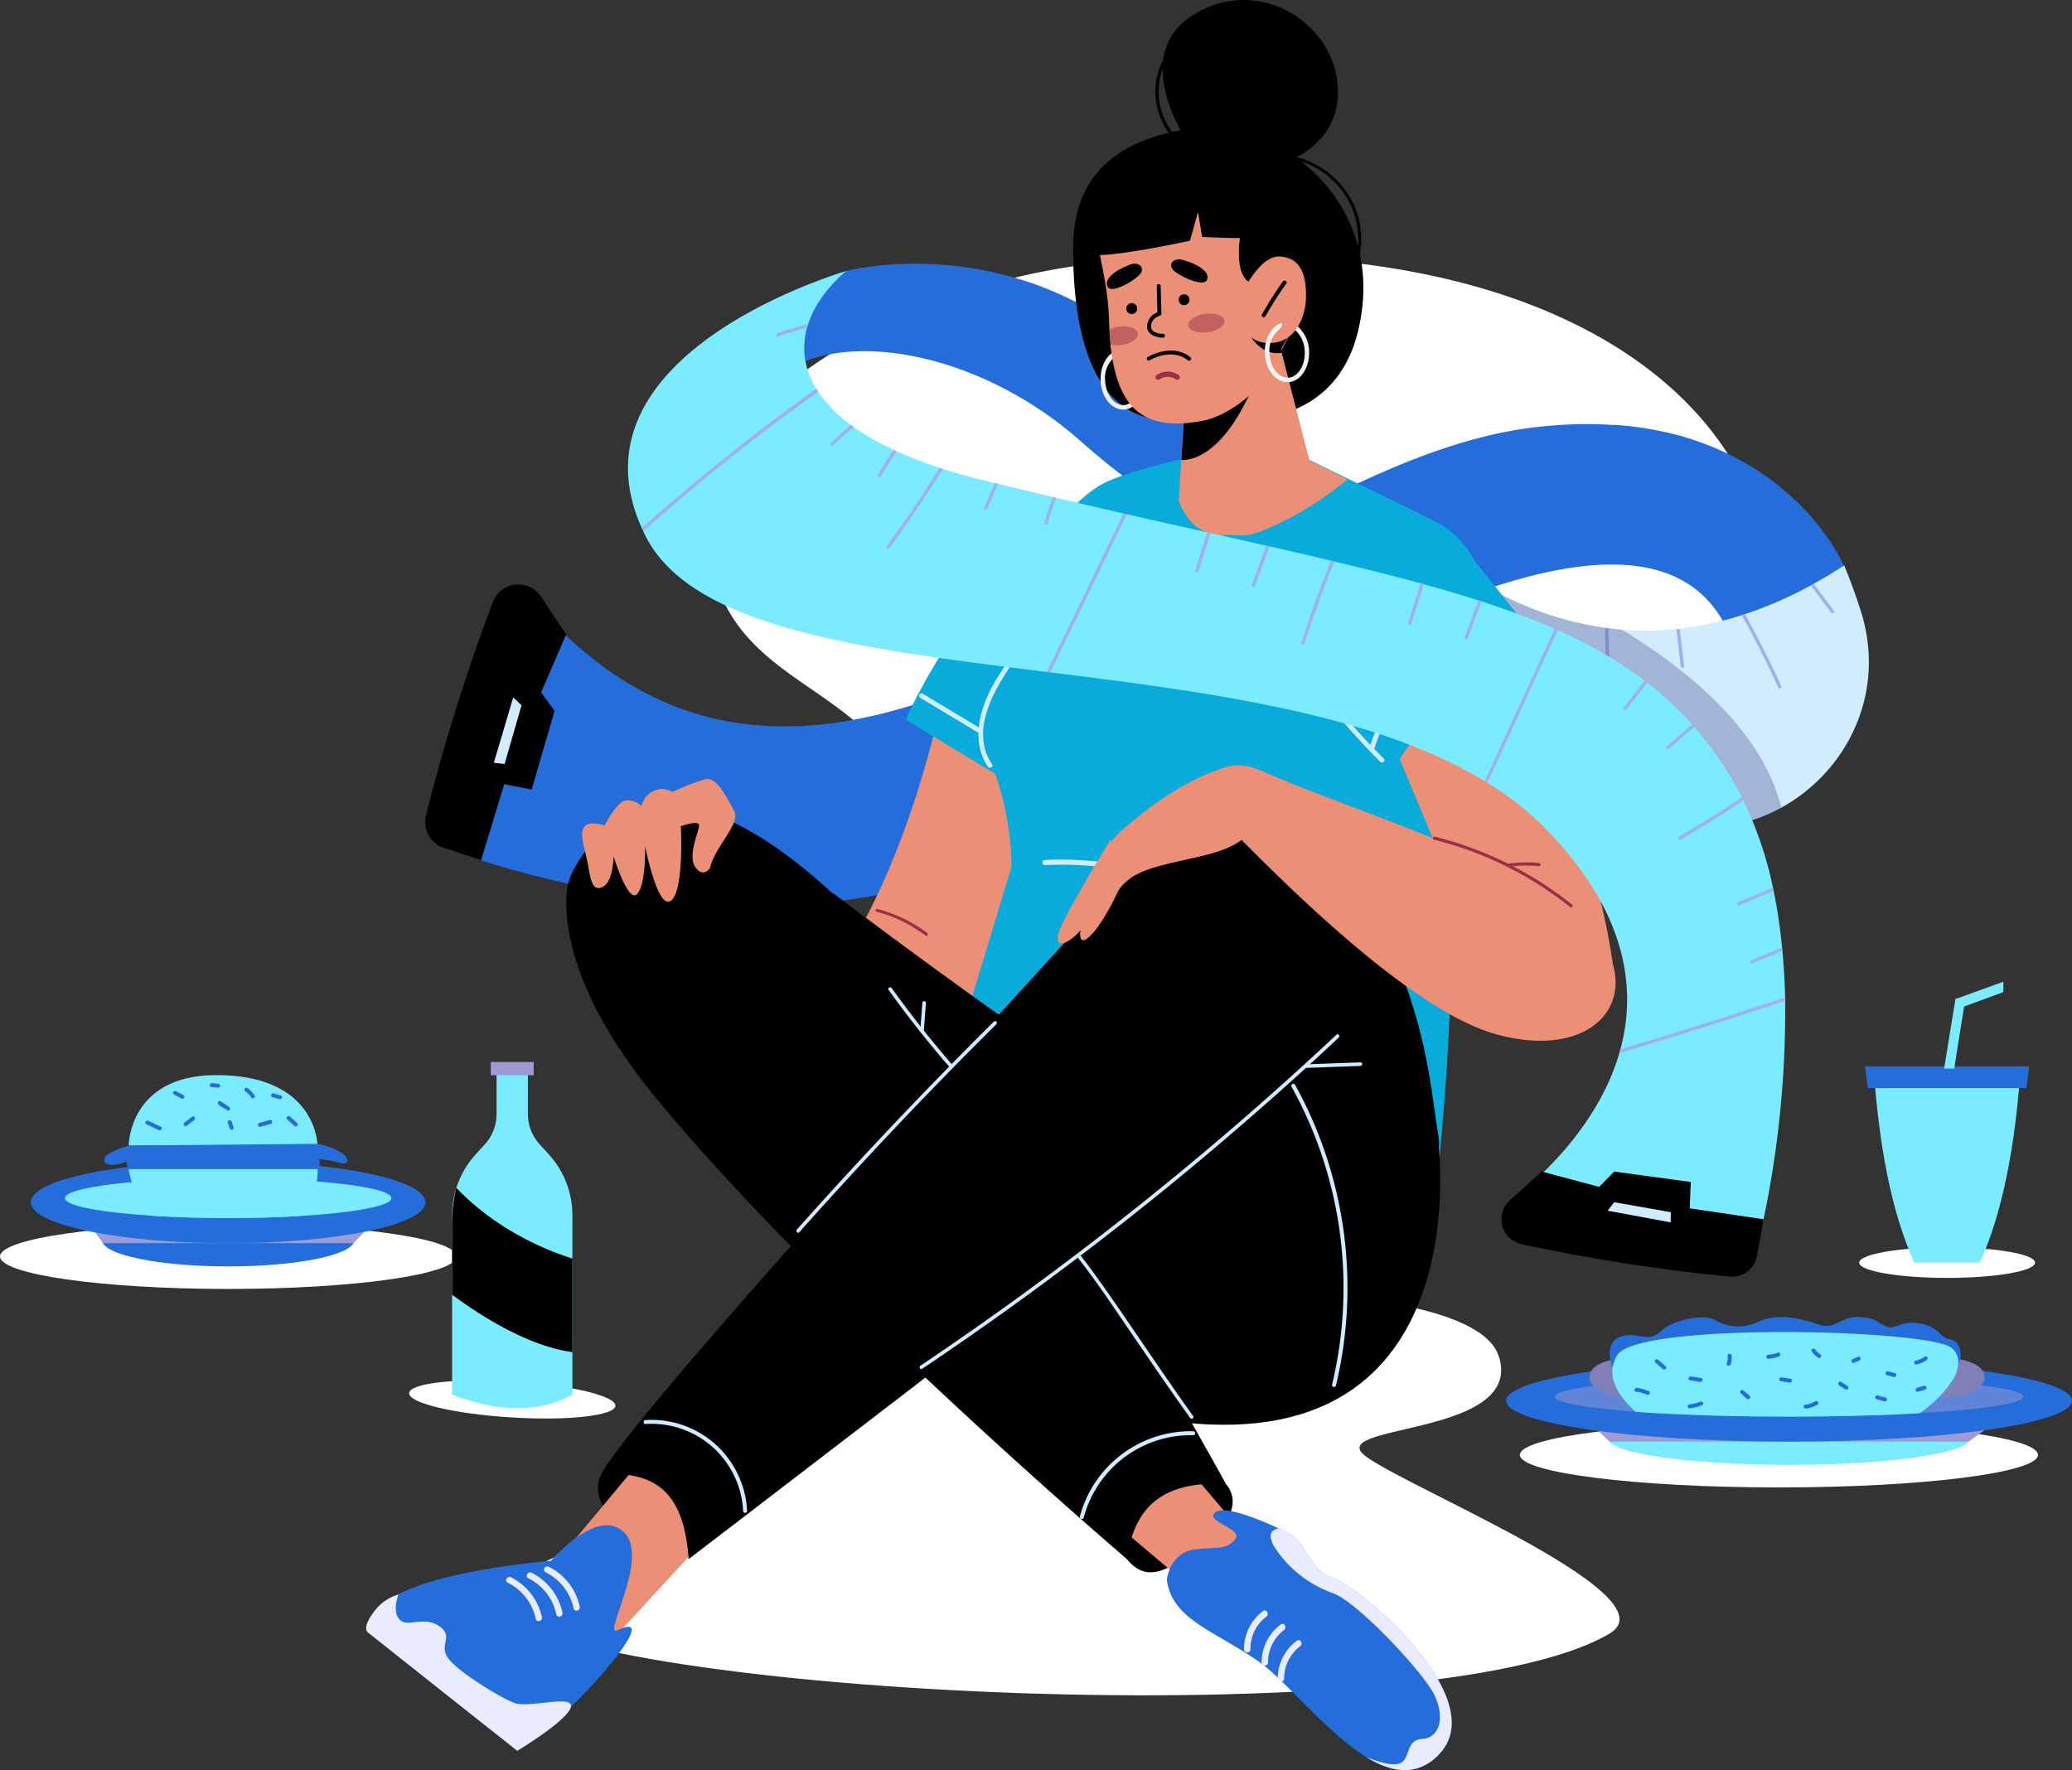 <svg xmlns="http://www.w3.org/2000/svg" xmlns:xlink="http://www.w3.org/1999/xlink" viewBox="0 0 432.87 369.87"><rect x="0" y="0" width="432.87" height="369.87" fill="#333333" stroke="none"/><defs><style>.cls-1{fill:none;}.cls-2{isolation:isolate;}.cls-3{fill:#fff;}.cls-4{fill:#246dda;}.cls-5{fill:#d1ecff;}.cls-6{fill:#a2aef2;}.cls-7{opacity:0.3;mix-blend-mode:multiply;}.cls-8{clip-path:url(#clip-path);}.cls-9{fill:#313475;}.cls-10{fill:#eb9077;}.cls-11{fill:#e9ecff;}.cls-12{fill:#9b2f4a;}.cls-13{fill:#09abda;}.cls-14{fill:#f2f2f2;}.cls-15{opacity:0.5;}.cls-16{clip-path:url(#clip-path-2);}.cls-17{clip-path:url(#clip-path-3);}.cls-18{fill:#7becff;}.cls-19{fill:#9d9bd6;}.cls-20{clip-path:url(#clip-path-4);}.cls-21{fill:#8080b7;}</style><clipPath id="clip-path"><rect class="cls-1" x="299.34" y="121.89" width="72.81" height="51.1"/></clipPath><clipPath id="clip-path-2"><rect class="cls-1" x="248.23" y="65.54" width="7.58" height="3.97"/></clipPath><clipPath id="clip-path-3"><rect class="cls-1" x="231.78" y="68.17" width="5.95" height="3.98"/></clipPath><clipPath id="clip-path-4"><rect class="cls-1" x="324.87" y="287.68" width="97.79" height="8.3"/></clipPath></defs><title>eating_disorder</title><g class="cls-2"><g id="Layer_2" data-name="Layer 2"><g id="Layer_1-2" data-name="Layer 1"><path class="cls-3" d="M232.69,54.66a137.7,137.7,0,0,0-42.85,10.77c-20.62,9-46.87,25.83-41,53.16,6.47,30.21,45.53,23.52,42.05,65s4.31,88,58.85,70.85-1-103.93,62.21-92.32C396.49,177.64,401.6,39.7,232.69,54.66"/><path class="cls-3" d="M234.22,269.62s-56.41-3.27-64.8,6.38,15,16.37,6.11,23.28c-16.27,12.66-79.63,27.51-70.16,37.48,16.27,17.14,193.56,26.71,230.89,4.58,13.24-7.85-40.7-29.77-50.72-36.88s33.14-4,27.58-21.08-78.9-13.76-78.9-13.76"/><path class="cls-4" d="M385.24,118.14c-2.43,7.25-12.69,10.86-24.13,13.92-.34-.76-.71-1.48-1.1-2.17-.11-.21-.23-.41-.35-.6-7-11.63-20.76-13.36-37.73-9.45l-.69.16a132.11,132.11,0,0,0-14.91,4.61c-14.4,5.32-30.06,13.3-45.26,21.93-17.1,9.71-33.61,20.23-47.06,28.72-46.4,29.28-116.58,3.46-116.58,3.46.93-37.54,15.14-51.76,15.14-51.76,8.2,9.14,16.66,15.39,25.34,19.33l.67.29a59.59,59.59,0,0,0,10,3.4l.7.17a60,60,0,0,0,7.49,1.25l.7.07a66.91,66.91,0,0,0,9,.25l.7,0c2.35-.11,4.7-.34,7.07-.66l.69-.1c2.24-.32,4.48-.74,6.73-1.24l.68-.15q3.19-.73,6.41-1.67h0l.66-.2a165.9,165.9,0,0,0,21.6-8.29c16.43-7.51,33-17.35,49.29-26.35h0c16.4-9,32.55-17.26,48.1-21.4l.71-.18a85.77,85.77,0,0,1,11.19-2.16c1.29-.15,2.56-.28,3.81-.38l.68-.06a85.27,85.27,0,0,1,11.92-.1l.7,0a69.76,69.76,0,0,1,12.92,2.1l.67.18A59.09,59.09,0,0,1,363,95.85c.21.1.41.22.61.33a54.28,54.28,0,0,1,9.59,6.66l.52.46a51.48,51.48,0,0,1,7.56,8.32c.15.19.28.38.41.57a35.88,35.88,0,0,1,3.51,6"/><path d="M118.28,132.55l-5.3-7.93a5.68,5.68,0,0,0-10,1.13A410.26,410.26,0,0,0,89,170.35a5.69,5.69,0,0,0,3.69,6.79l7.81,2.62,4.83-15.89,5.74,1.1,4.79-16.45-2.82-3.83Z"/><polygon class="cls-5" points="108.96 147.35 107.22 145.73 103.17 159.38 105.42 159.65 108.96 147.35"/><path class="cls-4" d="M176.67,56.63s30.86-8.24,59.21,13.52,33.72,26.73,64.76,42.13l-14,14.68S252.46,116,226,92.39s-63.72-25-68.23-5.44c0,0-7.73-22.7,18.94-30.32"/><path class="cls-5" d="M372.15,168.74A34,34,0,0,1,342,170.12a105.71,105.71,0,0,1-25.62-16c-6.77-5.58-12.4-10.52-17.06-14.92-38.49-36.29-10.72-34.67-10.72-34.67a95.48,95.48,0,0,0,20.83,17.32,68.76,68.76,0,0,0,25.86,9.33,4.21,4.21,0,0,0,.69.09c.95.13,1.91.23,2.88.31a62,62,0,0,0,11.37-.14c.23,0,.45-.06.68-.08a68.32,68.32,0,0,0,13-2.83c.22-.06.46-.14.68-.22a81.45,81.45,0,0,0,13.73-6,5.45,5.45,0,0,0,.62-.35c2.09-1.15,4.19-2.42,6.32-3.82,0,0,1.65,3.74,3.49,9.53,5.46,17.26-3,33.61-16.58,41.07"/><path class="cls-6" d="M371.5,143.63q-3.51-7.69-7.61-15.06c.22-.06.46-.14.68-.22q4.06,7.35,7.57,15c.19.41-.46.67-.64.27"/><path class="cls-6" d="M382.55,128c-1.42-1.89-2.83-3.78-4.25-5.66.21-.1.42-.22.62-.34,1.41,1.87,2.81,3.75,4.22,5.64.26.35-.32.72-.59.36"/><path class="cls-6" d="M351.83,139.21c.06.46-.64.51-.7.06-.29-2.59-.58-5.2-.88-7.79.23,0,.45-.06.68-.08.3,2.62.6,5.21.9,7.81"/><path class="cls-6" d="M336.22,139.28c0,.44-.69.44-.7,0-.06-2.68-.14-5.36-.21-8.05a4.21,4.21,0,0,0,.69.09c.08,2.66.16,5.32.22,8"/><g class="cls-7"><g class="cls-8"><path class="cls-9" d="M372.15,168.74A34,34,0,0,1,342,170.12a105.71,105.71,0,0,1-25.62-16c-6.77-5.58-12.4-10.52-17.06-14.92l10.11-17.35a67.93,67.93,0,0,0,29.43,9.73c14.16,8.63,29.31,21.23,33.27,37.12"/></g></g><path d="M125.6,308.11s-4.58,7.73,10,12.86,8.12-13.89,8.12-13.89-12.71-4.53-18.12,1"/><path d="M256.1,310.1s4.92,4.64-3.53,11.53-12.93,9.28-17.15,4.15,1.47-17.66,10-18.56,10.66,2.88,10.66,2.88"/><path class="cls-10" d="M229.7,315.57l21.87,18.49,9.61-11.93-15.74-18.56s-12.76.64-15.74,12"/><path class="cls-10" d="M147.15,321.74l-19.22,20.88-15.36-11.9L132,307.39c3.3-3.09,12.83.42,15.13,14.35"/><path class="cls-4" d="M119.21,356.8h0c-3.41,3.26-6.8,5.83-9,6.24s-5.5-.82-9.38-2.92L82.21,345.34C79.85,342.55,78.4,340,78.5,338c.1-1.72,1.94-3.36,4.74-4.86,9.81-5.26,31.84-7,31.84-7s9.66-11.34,15.25-6-4.73,22.14-1.3,20.49c7.92-3.81-1.79,8.38-9.82,16.08"/><path class="cls-11" d="M114,328.53a11,11,0,0,1,5.84,7.54c.18.84,1.46.49,1.28-.35a12.18,12.18,0,0,0-6.45-8.33c-.76-.39-1.44.76-.67,1.14"/><path class="cls-11" d="M110.39,329.78a11,11,0,0,1,5.84,7.54c.18.84,1.46.48,1.28-.35a12.2,12.2,0,0,0-6.45-8.34c-.76-.38-1.44.77-.67,1.15"/><path class="cls-11" d="M106.09,330.72a11,11,0,0,1,5.84,7.54c.18.84,1.46.49,1.28-.35a12.21,12.21,0,0,0-6.45-8.33c-.76-.39-1.44.76-.67,1.14"/><path class="cls-11" d="M108.07,365.84,76.92,341.15s-1.45-.73,1-4.08a9.65,9.65,0,0,1,5.33-3.9s-1.42,3.51.25,5.26,5-.87,8.24,1.35-.15,3.79,1.83,6.63,10.8,8.24,13.88,9.42,12.75-1.95,11.77,1h0c-1,2.91-11.14,9-11.14,9"/><path class="cls-4" d="M300.45,366.79c-4.56,4.52-9.8,3.57-15.06.33h0c-8.33-5.14-16.73-16-22.57-20.05-9.53-6.54-18-8.73-19.07-17.06,0,0,.72-5.49,5.6-6.21s6.46.3,8.62-2.06-6.73-3.82-4-5.78c2.07-1.5,9.73,1.8,13.23,3.44,1.08.51,1.76.86,1.76.86,3.88,1.63,4.47,8,9.6,9.52s33.7,25.33,21.91,37"/><path class="cls-11" d="M263.89,336.62a9.9,9.9,0,0,0-4,8,.67.67,0,0,0,1.34,0,8.51,8.51,0,0,1,3.35-6.85c.68-.51,0-1.66-.67-1.15"/><path class="cls-11" d="M267.58,339.43a9.86,9.86,0,0,0-4,8,.67.67,0,0,0,1.33,0,8.49,8.49,0,0,1,3.36-6.85c.67-.51,0-1.66-.68-1.15"/><path class="cls-11" d="M270.94,342.82a9.88,9.88,0,0,0-4,8,.67.67,0,0,0,1.33,0,8.47,8.47,0,0,1,3.36-6.84c.67-.51,0-1.67-.67-1.15"/><path class="cls-11" d="M300.45,366.79c-4.56,4.52-9.8,3.57-15.06.33.25.11,5.23,2.32,7.27,1.23s1-4.8,4.47-5,4.81-4.14,2.65-8.94-16.4-19.89-21.37-21.54a24,24,0,0,1-11.93-9.28c-2.65-4,.7-4.23.7-4.23,1.08.51,1.76.86,1.76.86,3.88,1.63,4.47,8,9.6,9.52s33.7,25.33,21.91,37"/><path d="M330.35,145.35s3.48,8.45-7.45,12.93S297.55,160,297.55,160l-1.49-13.42s21.12-14.17,34.29-1.25"/><path class="cls-10" d="M196.7,146.53s-7,35.25-23,56.87L202,218c7.72-17.09,17.27-35.55,22.75-61.66,0,0-3.43-11-28-9.79"/><path class="cls-12" d="M183.15,190.51a29.16,29.16,0,0,1,10.21,5c.34.26.67-.32.34-.57a29.53,29.53,0,0,0-10.37-5,.33.33,0,0,0-.18.64"/><path class="cls-13" d="M225.27,105c-14,10.22-27.87,27.47-36.07,45.37l27.08,16.4s15.75-43,9-61.77"/><path class="cls-5" d="M192.25,145.8l11.9,7.17a.5.5,0,0,0,.51-.86l-11.9-7.17a.5.5,0,0,0-.51.86"/><path class="cls-13" d="M297.93,267.67c-20,22.28-96.86,16.81-107.7-17l21.1-69.57a62.23,62.23,0,0,0-3.46-19.57c-7.17-21.62,11.83-20,9.61-34.14s6.87-22.37,11.76-25.64c3.2-2.14,11-4.27,18.5-6,9.15-2,18-3.45,18-3.45l15.84,7.7c6.51,3.17,13.62,6.65,18.36,9,10.88,5.37,15.58,22.79,7.59,42.56-3.48,8.62-4.5,26.73-4.42,47.46.11,27.91-5.17,68.58-5.17,68.58"/><path class="cls-5" d="M216.81,122.61c.28,7.66-5.26,13.58-8.91,19.76-3.12,5.29-5.24,12.28-1.52,17.84.36.53,1.22,0,.87-.5-4.06-6.05-.75-13.39,2.74-18.81,3.59-5.59,8.07-11.28,7.82-18.29,0-.64-1-.64-1,0"/><path class="cls-10" d="M281.57,100.09a67.1,67.1,0,0,1-18,10.87,11.94,11.94,0,0,1-15.86-15,.36.36,0,0,0,0-.09c9.15-2,18-3.45,18-3.45l15.84,7.7"/><path class="cls-5" d="M231,120a6.08,6.08,0,0,0,2.26,7.06c2.91,2.21,7,1.85,10.38,1.42A98.86,98.86,0,0,0,268,121.66a.54.54,0,0,0-.4-1,106.2,106.2,0,0,1-19.55,6c-3.28.62-6.85,1.33-10.19.92s-7.45-3.26-5.86-7.16c.26-.65-.73-1.1-1-.45"/><path class="cls-5" d="M218.36,180.77c18.26-1.1,36.43,7.22,54.54,2.27.67-.18.28-1.19-.39-1-18,4.91-36.15-3.44-54.27-2.34-.7.05-.58,1.12.12,1.08"/><path d="M248.47,87s-24.34,8.87-24.28-35.16c0-9.81,3.73-21.56,23.31-24.76s42.79,15.35,36.18,42.26C278.26,91.33,255,87.53,255,87.53Z"/><path class="cls-14" d="M233.05,74.45a5.67,5.67,0,0,0-2.18,5c.1,2.94,1.85,5.27,3.88,5.19s3.6-2.52,3.49-5.46a6.09,6.09,0,0,0-1.89-4.44c.14-.19.27-.39.39-.59l.12-.19a7,7,0,0,1,2.32,5.19c.13,3.45-1.85,6.34-4.4,6.43s-4.73-2.64-4.85-6.09c-.11-3.05,1.41-5.65,3.52-6.29,0,0,.4.52-.4,1.2"/><path class="cls-10" d="M273.81,97.24c-2.81,9.29-21.29,23.21-27.56,7.48l.53-8.58.5-7.84.1-1.53.41-6.57,13.46-9.92.11-.07L266,66.75l.83,3.27.74,2.91.2.79Z"/><path d="M263,77.77c-6.46,16.82-13.53,18.42-16.19,18.36l.59-9.36Z"/><path class="cls-10" d="M271.75,61.57A30.09,30.09,0,0,1,269.33,70c-.44.94-.94,1.92-1.53,3l-.47.86-2,3.51c-3.44,6-10.09,9.72-13.63,10.46a32.33,32.33,0,0,1-3.51.54C238.69,89.3,233.31,85,232,72c-.11-1-.18-2-.23-3.12,0-.51-.05-1-.06-1.57-.3-11.44-4-17.38-1.76-22.09h0l.49-.66a24.54,24.54,0,0,1,16.19-9.25c31.46-4.19,26.62,16.78,25.1,26.28"/><path d="M243,70.57h0c-1.16,0-3.36-.52-3.37-2.38a3.26,3.26,0,0,1,2.17-2.92l-.14-5.48a.41.41,0,0,1,.4-.43h0a.42.42,0,0,1,.42.41l.15,5.78a.43.43,0,0,1-.3.41c-.08,0-1.88.58-1.87,2.23S243,69.74,243,69.74a.42.42,0,0,1,0,.83"/><path d="M240,75.36a.41.41,0,0,1-.35-.2.42.42,0,0,1,.13-.57c.05,0,4.94-3,8.85,0a.42.42,0,1,1-.51.66c-3.45-2.69-7.86,0-7.9,0a.43.43,0,0,1-.22.06"/><path d="M248.51,62.63a1.13,1.13,0,1,1-1.13-1.13,1.13,1.13,0,0,1,1.13,1.13"/><path d="M237.58,64.47a1.14,1.14,0,1,1-1.14-1.13,1.14,1.14,0,0,1,1.14,1.13"/><g class="cls-15"><g class="cls-16"><path class="cls-12" d="M255.8,67c.14,1.07-1.44,2.15-3.53,2.42s-3.9-.36-4-1.42,1.44-2.15,3.53-2.42,3.89.36,4,1.42"/></g></g><g class="cls-15"><g class="cls-17"><path class="cls-12" d="M237.73,69.66c.13,1.07-1.39,2.14-3.41,2.42A6,6,0,0,1,232,72c-.11-1-.18-2-.23-3.12a6.39,6.39,0,0,1,2.06-.63c2-.28,3.75.37,3.89,1.43"/></g></g><path d="M267.61,72.93l.2.79a4,4,0,0,1-.69.07c-3.52.17-5.55-3-5.87-3.51l0-.07h.15l5.51-.19L269.2,70c-.46.94-1,1.92-1.59,3"/><path class="cls-12" d="M245.93,79.35a.62.62,0,0,1-.32-.09,3,3,0,0,0-3.35,0,.55.55,0,0,1-.64-.9,4.12,4.12,0,0,1,4.62,0,.55.55,0,0,1-.31,1"/><path d="M245.47,56.78c-1.67-1.23-.54-3,1.48-2.5l.3.08c3.07.85,5.73,2.52,4.85,4.23-.61,1.17-4.45-.2-6.63-1.81"/><path d="M237.9,57.59c1.54-1.38.25-3-1.71-2.34l-.3.11c-3,1.14-5.46,3.06-4.41,4.67.72,1.11,4.4-.62,6.42-2.44"/><path d="M230.66,36.2a12.26,12.26,0,0,0-5.15,13c.58,2.27,1.8,4.19,4.3,4.1,6-.2,18.8-3,18.8-3l1.66-6,.88,5.21s5,.26,7.89.22c0,0-1.51,9.44,3.35,9.56s11.55-2.12,11.55-2.12S281,44,271.45,37.65c-8.06-5.37-29-9.6-40.79-1.45"/><path d="M270.6,33.42A17.09,17.09,0,0,1,278,62.85c-.32.29.15.76.47.47a18.16,18.16,0,0,0,5.33-17.93,18.19,18.19,0,0,0-13.05-12.61c-.42-.1-.59.54-.18.64"/><path d="M249.55,32S234.94,12.45,249,3.29s31.45,2.19,30.48,17.07S257.56,38.84,249.55,32"/><path d="M247.15,29.92a13.9,13.9,0,0,1-2.32-19.08c.26-.35-.33-.69-.59-.34a14.57,14.57,0,0,0,2.43,19.89c.33.28.81-.2.48-.47"/><path class="cls-10" d="M259.36,67.91a8.22,8.22,0,0,1,.36-7.14c1.53-2.86,4.41-7.32,7.59-7.17,4.67.21,5.59,4.25,5.53,8.47s-2.3,9.93-8.14,9.59a6,6,0,0,1-5.34-3.75"/><path d="M268,58.83a79.55,79.55,0,0,0-4.34,6.83.41.41,0,0,0,.71.42,79.66,79.66,0,0,1,4.35-6.83c.31-.44-.41-.85-.72-.42"/><path class="cls-14" d="M267.39,68.73a5.66,5.66,0,0,0-2.18,5c.1,2.94,1.85,5.26,3.88,5.19s3.6-2.52,3.49-5.46a6.22,6.22,0,0,0-2-4.49,5,5,0,0,0,.39-.55l.14-.22a7.15,7.15,0,0,1,2.38,5.23c.13,3.45-1.84,6.34-4.4,6.43s-4.73-2.64-4.85-6.1c-.11-3,1.41-5.65,3.52-6.28,0,0,.4.52-.4,1.2"/><path d="M120,181.43a12.44,12.44,0,0,0-1.61,5.2c-.49,6.15.8,21,18.4,42.47,34.12,41.67,98.66,96.68,98.66,96.68,1.32-9.71,6.29-16.48,20.68-15.68,0,0-47.5-86.37-71.87-113-22.42-24.5-49.34-42-64.26-15.67"/><path class="cls-5" d="M249.33,299.06a24,24,0,0,0-23.73,17.82.41.41,0,0,0,.8.22,23.16,23.16,0,0,1,22.93-17.21.42.42,0,0,0,0-.83"/><path d="M263.05,168.23s-12.08-2.44-42.16,30.41c-30.37,33.17-91.25,100.46-95.29,109.47,12.65-1,17.4,5.22,18.27,17.66,0,0,79.64-60.83,116.4-89.87,18.37-14.51,40.44-60.91,2.78-67.67"/><path class="cls-5" d="M134.87,297.55a19.14,19.14,0,0,1,20.38,18.17c0,.53.86.54.83,0a20,20,0,0,0-21.21-19c-.53,0-.54.86,0,.83"/><path d="M178.45,253.81s11.87,39.13,71.41,43.67S300.4,237.9,300.4,237.9s-57.93-4-74-13.9S174,186.61,174,186.61Z"/><path d="M281.64,180.4c16.65,28.82,16.8,44.59,18.93,57.43,1.09,6.63-10.63,54-40.57,47.21s-30.3-50.38-30.3-50.38Z"/><path class="cls-5" d="M269.83,227.08a86.72,86.72,0,0,1,8.45,62.27.42.42,0,0,0,.8.22,87.61,87.61,0,0,0-8.53-62.91c-.26-.47-1,0-.72.42"/><path class="cls-10" d="M249.34,165.58c1.25-.06,39.76,44.06,63.24,50.54,26.27,7.24,35.93-16.28,8.47-31-19.15-10.26-43.76-17.88-57.35-24-6-2.69-10.43-.76-14.36,4.48"/><path class="cls-10" d="M232.12,175.26s-9.25,15-10.8,19.2,2.18,3.24,5.74-1.71,5.06-17.49,5.06-17.49"/><path class="cls-10" d="M255.44,160.57s-9.09,2.18-21.39,13.24c-6.28,5.65-7.7,15.58-8.33,20.55s3.75.61,7.68-7.76,23.24-5.37,28.14-13.41-6.1-12.62-6.1-12.62"/><path class="cls-10" d="M337.25,204c-1.94-17.92-9.81-40.57-19.19-64.43L289.6,151.82l13.66,32.81Z"/><path class="cls-12" d="M299.56,175.45A74.47,74.47,0,0,1,328,189.52c.33.26.8-.21.47-.47a75.17,75.17,0,0,0-28.74-14.24c-.42-.1-.6.54-.18.64"/><path class="cls-12" d="M315.13,181.12a26.29,26.29,0,0,1,6.39-.12c.43,0,.42-.62,0-.67a26.29,26.29,0,0,0-6.39.13c-.42,0-.43.72,0,.66"/><path class="cls-13" d="M307.81,116.78l22.54,28.58s-8.2-8.21-23.61.24c-12.33,6.77-15.41,15.16-15.41,15.16l-11.92-15.9s6.36-21.87,28.4-28.08"/><path class="cls-5" d="M321,134.14a30.43,30.43,0,0,0-11.31,1,40.57,40.57,0,0,0-10.84,4.51,29.23,29.23,0,0,0-12.72,16.53.5.5,0,0,0,1,.26,28.26,28.26,0,0,1,12.55-16.11c6.22-3.73,14.1-6,21.36-5.16.64.08.63-.92,0-1"/><path class="cls-5" d="M271.72,139.3a143.75,143.75,0,0,0,16.68,19.92.5.5,0,0,0,.71-.7,140.83,140.83,0,0,1-16.52-19.72c-.37-.53-1.23,0-.87.5"/><path class="cls-5" d="M279.19,216.22a687.58,687.58,0,0,1-66.84,55.15q-9.9,7.17-20.07,14c-.4.26,0,.91.38.64a688.92,688.92,0,0,0,68.91-52.84q9.21-8,18.15-16.41c.35-.33-.18-.86-.53-.53"/><path class="cls-5" d="M272.82,223.14c3.8-.12,7.59-.29,11.39-.41.48,0,.48-.76,0-.74-3.8.11-7.59.29-11.39.4a.38.38,0,0,0,0,.75"/><path class="cls-5" d="M225.34,263c3.77,4.81,7.17,9.92,10.62,15,4.19,6.12,8.35,12.25,12.67,18.28.28.39.92,0,.64-.37-4.39-6.14-8.63-12.4-12.89-18.63-3.42-5-6.79-10-10.51-14.78-.3-.37-.82.16-.53.53"/><path class="cls-5" d="M207.66,213.44q-21.25,21.1-41.19,43.49c-.31.36.21.89.53.53q19.92-22.38,41.19-43.49a.38.38,0,0,0-.53-.53"/><path class="cls-5" d="M185.63,206.83q6.06,8.46,12.91,16.33c.31.36.84-.17.52-.53q-6.76-7.78-12.79-16.18c-.27-.38-.92,0-.64.38"/><path class="cls-5" d="M192.69,209.55l-.42,5.63c0,.48.71.48.75,0l.42-5.63c0-.48-.71-.47-.75,0"/><path class="cls-10" d="M142.24,172.61s.71,13.47-2.05,15.59-5.42-11.38-5.42-11.38.22,8-1.67,10-4.91-7.88-4.91-7.88-.05,6.19-2.94,6.61c-1.87.27-2-3.09-2.66-6.05s-1.58-5.7-.41-6.87,4.14-.16,4.14-.16,2.53-5,4.46-5.23a4.22,4.22,0,0,1,3.23,1.21,4.43,4.43,0,0,1,2.71-3.24,3.9,3.9,0,0,1,3.72.28,52.79,52.79,0,0,1,6.84-2.66c2.52-.64,4.5,3.82,6.06,6.51s-4,7.54-5,12c0,0-1.39,2.26-3.08-.17s.87-7.62.78-8.75-3.83.23-3.83.23"/><path class="cls-18" d="M368.44,254.78c-1,4.78-1.76,7.6-1.76,7.6L315.15,251.1h0l.07,0h0a64.94,64.94,0,0,0,7.23-6.15c5.51-5.37,12.65-14,15.83-24.82.07-.26.15-.52.22-.79,3.52-12.91,1.34-28.9-15.72-46.3a64.15,64.15,0,0,0-12-9.46l-.6-.36c-23.29-14.18-58.08-18.65-90.74-22.72l-.73-.09c-38.71-4.82-74.26-9.16-83.9-28.51-.14-.27-.27-.54-.39-.8l-.31-.67c-16.52-36.72,42.56-53.74,42.56-53.74-4,3.52-6.62,7.28-7.86,11.08-.08.26-.16.52-.23.78a15.7,15.7,0,0,0,2,12.74c.11.2.24.39.37.59a28.63,28.63,0,0,0,6.81,6.93l.58.42A52.79,52.79,0,0,0,186.71,94l.64.3h0a82.69,82.69,0,0,0,8.91,3.44L197,98c2.33.74,4.82,1.44,7.45,2.1l3.48.86.69.16q5.82,1.43,11.39,2.75l.68.16q7.28,1.71,14.12,3.28l.69.16q8.73,2,16.77,3.78l.68.15q6,1.35,11.66,2.63l.69.15q6.67,1.51,12.85,3l.68.17c6.38,1.51,12.38,3,18,4.55l.67.19q6,1.64,11.4,3.38l.66.21c5.48,1.78,10.56,3.67,15.27,5.74l.63.28a90.55,90.55,0,0,1,18.19,10.55q.27.19.54.42a68.53,68.53,0,0,1,9.36,8.75c.15.17.31.34.46.52a74.34,74.34,0,0,1,8.9,12.83c.34.62.67,1.25,1,1.89.11.21.21.42.31.63a78.37,78.37,0,0,1,6.19,18.25l.15.69A113.23,113.23,0,0,1,372.3,198c0,.24.05.48.07.72.31,3.25.49,6.51.57,9.73,0,.24,0,.48,0,.72a211.67,211.67,0,0,1-4.52,45.65"/><path d="M322.07,244.8l-6.64,6a5.34,5.34,0,0,0,2.43,9.17,387,387,0,0,0,43.41,6.78,5.34,5.34,0,0,0,5.8-4.37l1.37-7.62L353,252.48l.23-5.5-16-2.18L334.08,248Z"/><polygon class="cls-5" points="337.21 251.2 335.87 252.98 349.03 255.42 349.06 253.29 337.21 251.2"/><path class="cls-6" d="M171,81.82l-1.13.81A421.92,421.92,0,0,0,134.42,111l-.31-.67,1.55-1.38q11.6-10.24,23.91-19.64c3.63-2.76,7.28-5.5,11-8.12.11.2.24.39.37.59"/><path class="cls-6" d="M235.45,107.44q-8,16.5-16,33l-.73-.09,16-33.07.69.16"/><path class="cls-6" d="M325.42,131.64l-14.64,31.88-.6-.36,14.61-31.8.63.28"/><path class="cls-6" d="M373,209.13q-17.26,5.72-34.7,10.94l.22-.79q17.31-5.21,34.46-10.87c0,.24,0,.48,0,.72"/><path class="cls-6" d="M364.18,167.23q-6.4,4.36-13.13,8.24a.35.35,0,0,1-.35-.6q6.74-3.88,13.17-8.27c.11.21.21.42.31.63"/><path class="cls-6" d="M354,151.88l-5.36,4.58c-.33.29-.83-.2-.49-.49l5.39-4.61c.15.17.31.34.46.52"/><path class="cls-6" d="M344.15,142.61c-1.47,1.88-2.93,3.77-4.4,5.66-.28.35-.77-.15-.49-.49l4.35-5.6.54.43"/><path class="cls-6" d="M370.52,186.16l-7.18,3c-.42.17-.6-.5-.19-.67l7.22-3,.15.68"/><path class="cls-6" d="M372.37,198.68l-6.3,2.6c-.42.17-.59-.51-.19-.67L372.3,198c0,.24.05.48.07.72"/><path class="cls-6" d="M278.78,117.29q-3.48,8.44-6.23,17.18c-.13.42-.8.24-.67-.19q2.76-8.7,6.22-17.16l.68.17"/><path class="cls-6" d="M265.25,114.15l-3.06,8.28c-.15.41-.83.23-.67-.19,1-2.75,2-5.49,3-8.24l.69.15"/><path class="cls-6" d="M252.9,111.37c-.84,2.68-1.68,5.37-2.51,8-.14.42-.81.24-.68-.19q1.26-4,2.51-8l.68.15"/><path class="cls-6" d="M309.52,125.62q-1.42,3.87-2.86,7.74c-.15.41-.82.23-.67-.19l2.87-7.76.66.21"/><path class="cls-6" d="M297.46,122c-.87,2.77-1.73,5.54-2.6,8.32-.13.42-.81.24-.67-.19.87-2.77,1.73-5.55,2.6-8.32l.67.19"/><path class="cls-6" d="M197,98q-5.26,8.41-11.12,16.46c-.26.36-.87,0-.6-.35q5.81-8,11-16.34L197,98"/><path class="cls-6" d="M187.35,94.3c-1.17,1.7-2.27,3.45-3.31,5.23a.35.35,0,0,1-.6-.35Q185,96.54,186.71,94l.64.3"/><path class="cls-6" d="M178.34,89.17q-2.21,1.88-4.27,3.9c-.32.31-.82-.18-.49-.49,1.35-1.33,2.75-2.6,4.18-3.83l.58.42"/><path class="cls-6" d="M168.82,67.71q-.13.39-.24.78c-2,.52-4,1.12-5.93,1.78-.43.14-.61-.53-.19-.67q3.15-1.06,6.36-1.89"/><path class="cls-6" d="M220.64,104q-1,2.67-1.78,5.4c-.13.43-.8.25-.67-.18q.8-2.73,1.77-5.38l.68.16"/><path class="cls-6" d="M208.57,101.09c-.83,1.72-1.59,3.45-2.31,5.22-.16.41-.83.23-.67-.19q1.07-2.64,2.29-5.19l.69.16"/><path class="cls-3" d="M425.15,263.83c0,1.76-8.22,3.19-18.37,3.19s-18.37-1.43-18.37-3.19,8.23-3.2,18.37-3.2,18.37,1.43,18.37,3.2"/><path class="cls-18" d="M422.09,223.94c-1.12,15.06-3.54,29-8.47,39.89H399.94C395,253,392.59,239,391.47,223.94Z"/><polygon class="cls-4" points="423.35 227.35 390.22 227.35 389.62 222.82 423.94 222.82 423.35 227.35"/><polygon class="cls-18" points="408.52 208.75 406.15 223.3 408.26 223.3 410.57 208.75 408.52 208.75"/><polygon class="cls-18" points="418.53 205.13 408.52 208.75 409.55 210.6 418.53 207.3 418.53 205.13"/><path class="cls-3" d="M95.34,262.54c0,3.75-21.34,6.79-47.67,6.79S0,266.29,0,262.54s21.34-6.8,47.67-6.8,47.67,3,47.67,6.8"/><path class="cls-4" d="M74,259.16c0,3-11.79,5.46-26.33,5.46s-26.33-2.45-26.33-5.46,11.79-5.47,26.33-5.47S74,256.14,74,259.16"/><polygon class="cls-19" points="19.89 257.53 21.51 259.76 73.83 259.76 76.13 257.37 19.89 257.53"/><path class="cls-4" d="M88.89,251.21c0,4.73-18.45,8.56-41.22,8.56s-41.22-3.83-41.22-8.56,18.45-8.55,41.22-8.55,41.22,3.83,41.22,8.55"/><path class="cls-18" d="M81.77,250.36c0,1.65-8,3.08-19.47,3.75-4.43.26-9.39.4-14.63.4-5.62,0-10.92-.17-15.59-.46-11-.69-18.51-2.08-18.51-3.69,0-1.38,5.5-2.6,14-3.35,5.63-.5,12.59-.8,20.11-.8,6.82,0,13.17.24,18.49.66,9.4.74,15.61,2,15.61,3.49"/><path class="cls-18" d="M26.89,239.37s0-14.73,18.32-14.73c21.12,0,21.12,14.73,21.12,14.73Z"/><path class="cls-4" d="M36.33,228.67l1.58.88c.47.26.89-.46.42-.72L36.75,228c-.47-.26-.89.46-.42.71"/><path class="cls-4" d="M51.26,228.06a4.5,4.5,0,0,1,1.21,1.25c.29.44,1,0,.72-.42a5.71,5.71,0,0,0-1.51-1.55c-.43-.31-.85.41-.42.72"/><path class="cls-4" d="M45.69,230.87,47.46,232c.45.3.86-.42.42-.72l-1.77-1.17c-.45-.3-.86.42-.42.72"/><path class="cls-4" d="M40.14,233.33l-1.59,1.22c-.41.32,0,1,.42.71l1.58-1.21c.42-.33,0-1.05-.41-.72"/><path class="cls-4" d="M60,233.91l1.51,1.36c.39.36,1-.23.58-.59l-1.5-1.36c-.4-.36-1,.23-.59.59"/><path class="cls-4" d="M47.59,234.55l.39,1.23c.17.51,1,.29.81-.22s-.27-.82-.4-1.23-1-.29-.8.22"/><path class="cls-4" d="M44.23,227.16l1.34.11c.54,0,.53-.78,0-.83l-1.34-.11c-.54,0-.53.79,0,.83"/><path class="cls-4" d="M56.93,229.28l1.46.39a.41.41,0,0,0,.22-.8l-1.46-.4a.42.42,0,0,0-.22.81"/><path class="cls-4" d="M30.58,234.92l2.59,1.23c.48.22.9-.49.42-.72L31,234.2c-.48-.23-.9.49-.42.72"/><path class="cls-4" d="M54.34,235.46l2.24-.63a.42.42,0,0,0-.22-.81l-2.24.64a.42.42,0,0,0,.22.8"/><path class="cls-18" d="M66.16,246.87a12.78,12.78,0,0,1-3.86,7.24c-4.43.25-9.39.4-14.63.4-5.62,0-10.92-.17-15.59-.46a16.92,16.92,0,0,1-4.53-7,14.22,14.22,0,0,1-.66-2.8H66.33a10.64,10.64,0,0,1-.17,2.66"/><path class="cls-4" d="M27.75,241a2.08,2.08,0,0,0-.86,3.23H66.33s1.35-1.47-.6-3.63Z"/><path class="cls-4" d="M26.89,239.37s-4.46,1.26-5,2.53.84,2,3.54,1.15,5.49-1.65,8.64-.6,6.68,2.2,9.68.37,8.41-1.52,10.88-.47a12.46,12.46,0,0,0,7.72.15A18.16,18.16,0,0,1,71,243c2.62.82,2.62-2.48-4.65-4Z"/><path class="cls-3" d="M425.76,304c0,3.75-24.23,6.8-54.12,6.8s-54.12-3.05-54.12-6.8,24.23-6.79,54.12-6.79,54.12,3,54.12,6.79"/><path class="cls-18" d="M411.51,300.62c0,3-16.9,5.47-37.75,5.47S336,303.64,336,300.62s16.9-5.46,37.75-5.46,37.75,2.45,37.75,5.46"/><polygon class="cls-19" points="333.93 299 336.25 301.23 411.28 301.23 414.56 298.84 333.93 299"/><path class="cls-4" d="M432.87,292.68c0,4.72-26.46,8.55-59.11,8.55s-59.1-3.83-59.1-8.55,26.46-8.55,59.1-8.55,59.11,3.83,59.11,8.55"/><g class="cls-15"><g class="cls-20"><path class="cls-19" d="M422.66,291.83c0,1.43-8.59,2.7-21.65,3.44h0c-7.79.45-17.16.71-27.25.71-12.23,0-23.42-.38-32-1-10.35-.77-16.89-1.89-16.89-3.14,0-.84,2.93-1.62,8-2.27,1.35-.18,2.84-.34,4.47-.5,2.95-.28,6.35-.52,10.09-.73,7.6-.41,16.65-.65,26.36-.65,9.35,0,18.09.22,25.52.61,3,.16,5.8.34,8.33.54,2.34.19,4.45.4,6.3.63,5.52.67,8.75,1.49,8.75,2.37"/></g></g><path class="cls-21" d="M401.51,283.39s11.95-.43,13,3.77-7.81,5.52-13,4.47,0-8.24,0-8.24"/><path class="cls-21" d="M345.16,283.39s-12-.43-13,3.77,7.81,5.52,13,4.47,0-8.24,0-8.24"/><path class="cls-4" d="M336.88,285.7s-2-4.74,1.37-6.28,5.88,1.42,8.56-1.13,9.2-3.89,11.56-2.43a9.34,9.34,0,0,0,8.65.45c5-2.31,10.11-.45,13.26.56s4.54-2.11,8.55-1.67c3.23.36,2.47.67,5.36,2,1.68.77,2.8-1.37,7-.66,3.82.66,4.1,3,6.31,3.35s3,4.28.87,5.8-71.5,0-71.5,0"/><path class="cls-18" d="M407.61,288.83A19.54,19.54,0,0,1,405,292a24.77,24.77,0,0,1-4,3.3h0c-7.79.45-17.16.71-27.25.71-12.23,0-23.42-.38-32-1a20,20,0,0,1-2.93-3.15,11.26,11.26,0,0,1-1.52-2.76,6.51,6.51,0,0,1,.11-5.08,5.93,5.93,0,0,1,.48-.89c4.34-6.9,65.09-5.4,69.78-1.5a3.78,3.78,0,0,1,1.41,2.35,7.15,7.15,0,0,1-1.48,4.89"/><path class="cls-4" d="M341.82,290.8a8.2,8.2,0,0,1,2.23.61c.49.21.91-.51.42-.72A8.89,8.89,0,0,0,342,290c-.52-.08-.75.72-.22.8"/><path class="cls-4" d="M345.83,284.7l1.55,1.37c.41.35,1-.24.59-.59l-1.55-1.37c-.41-.35-1,.24-.59.59"/><path class="cls-4" d="M360.94,283.27a3.67,3.67,0,0,1-.2,1.61c-.19.5.62.72.8.22a4.21,4.21,0,0,0,.23-1.83c0-.53-.88-.54-.83,0"/><path class="cls-4" d="M353.06,288.42l2.1.33c.53.08.75-.72.22-.8l-2.1-.33c-.53-.08-.75.72-.22.8"/><path class="cls-4" d="M369.43,283.9a7.63,7.63,0,0,0,2.21-.45c.49-.18.28-1-.23-.8a6.67,6.67,0,0,1-2,.42c-.53,0-.53.86,0,.83"/><path class="cls-4" d="M372,288.6l1.87.3c.53.08.75-.72.23-.8l-1.88-.3c-.52-.09-.75.72-.22.8"/><path class="cls-4" d="M363.67,291.14l1.27,1.12c.4.35,1-.23.59-.59l-1.28-1.12c-.4-.35-1,.23-.58.59"/><path class="cls-4" d="M387.3,284.76l1.12-.46c.49-.2.28-1-.22-.8l-1.12.46c-.49.19-.27,1,.22.8"/><path class="cls-4" d="M392.06,292.38l1.64.45a.42.42,0,0,0,.22-.81l-1.64-.44a.41.41,0,0,0-.22.8"/><path class="cls-4" d="M400.41,285.12a5.93,5.93,0,0,0,2.13-.95c.43-.31,0-1-.42-.72a5.27,5.27,0,0,1-1.93.87c-.53.11-.3.91.22.8"/><path class="cls-4" d="M378.5,282.37a4.82,4.82,0,0,0,1.36,1.34c.45.29.87-.43.42-.72a3.62,3.62,0,0,1-1.06-1c-.3-.44-1,0-.72.42"/><path class="cls-4" d="M384.22,289.47l1.33.85c.46.28.87-.44.42-.72l-1.33-.85c-.46-.28-.87.44-.42.72"/><path class="cls-4" d="M377.33,294.32a6.9,6.9,0,0,0,2.34-.79c.47-.25.06-1-.42-.72a6.21,6.21,0,0,1-2.14.71c-.53.08-.31.88.22.8"/><path class="cls-4" d="M400.68,290.81l1.49-.45a.41.41,0,0,0-.22-.8l-1.5.45a.42.42,0,0,0,.23.8"/><path class="cls-4" d="M394.22,287.35l1.42.37a.41.41,0,0,0,.22-.8l-1.42-.37a.41.41,0,0,0-.22.8"/><path class="cls-4" d="M353,294.26a8.7,8.7,0,0,0,2.61-.65c.49-.21.07-.93-.42-.72a7.48,7.48,0,0,1-2.19.54c-.53.05-.53.88,0,.83"/><path class="cls-3" d="M85.47,291.09c-.13,2.07,9.41,4.34,21.31,5.08s21.65-.35,21.78-2.42-9.42-4.34-21.31-5.08-21.65.34-21.78,2.42"/><path class="cls-18" d="M119.58,291.41V253.93a18.86,18.86,0,0,0-4.91-12.7l-1.94-2.14a9.35,9.35,0,0,1-2.44-6.3v-10.2h-6.55v10.2a9.35,9.35,0,0,1-2.44,6.3l-1.94,2.14a18.87,18.87,0,0,0-4.91,12.7v37.48c9.71,3.68,18.16,3.87,25.13,0"/><path d="M119.58,263v19.52c-8.82-1.13-18.85-7.3-25.13-12V255.7a31.49,31.49,0,0,1,.89-7.5c8.51,8.94,19,13.12,24.24,14.77"/><rect class="cls-19" x="102.53" y="221.91" width="8.96" height="2.77"/></g></g></g></svg>